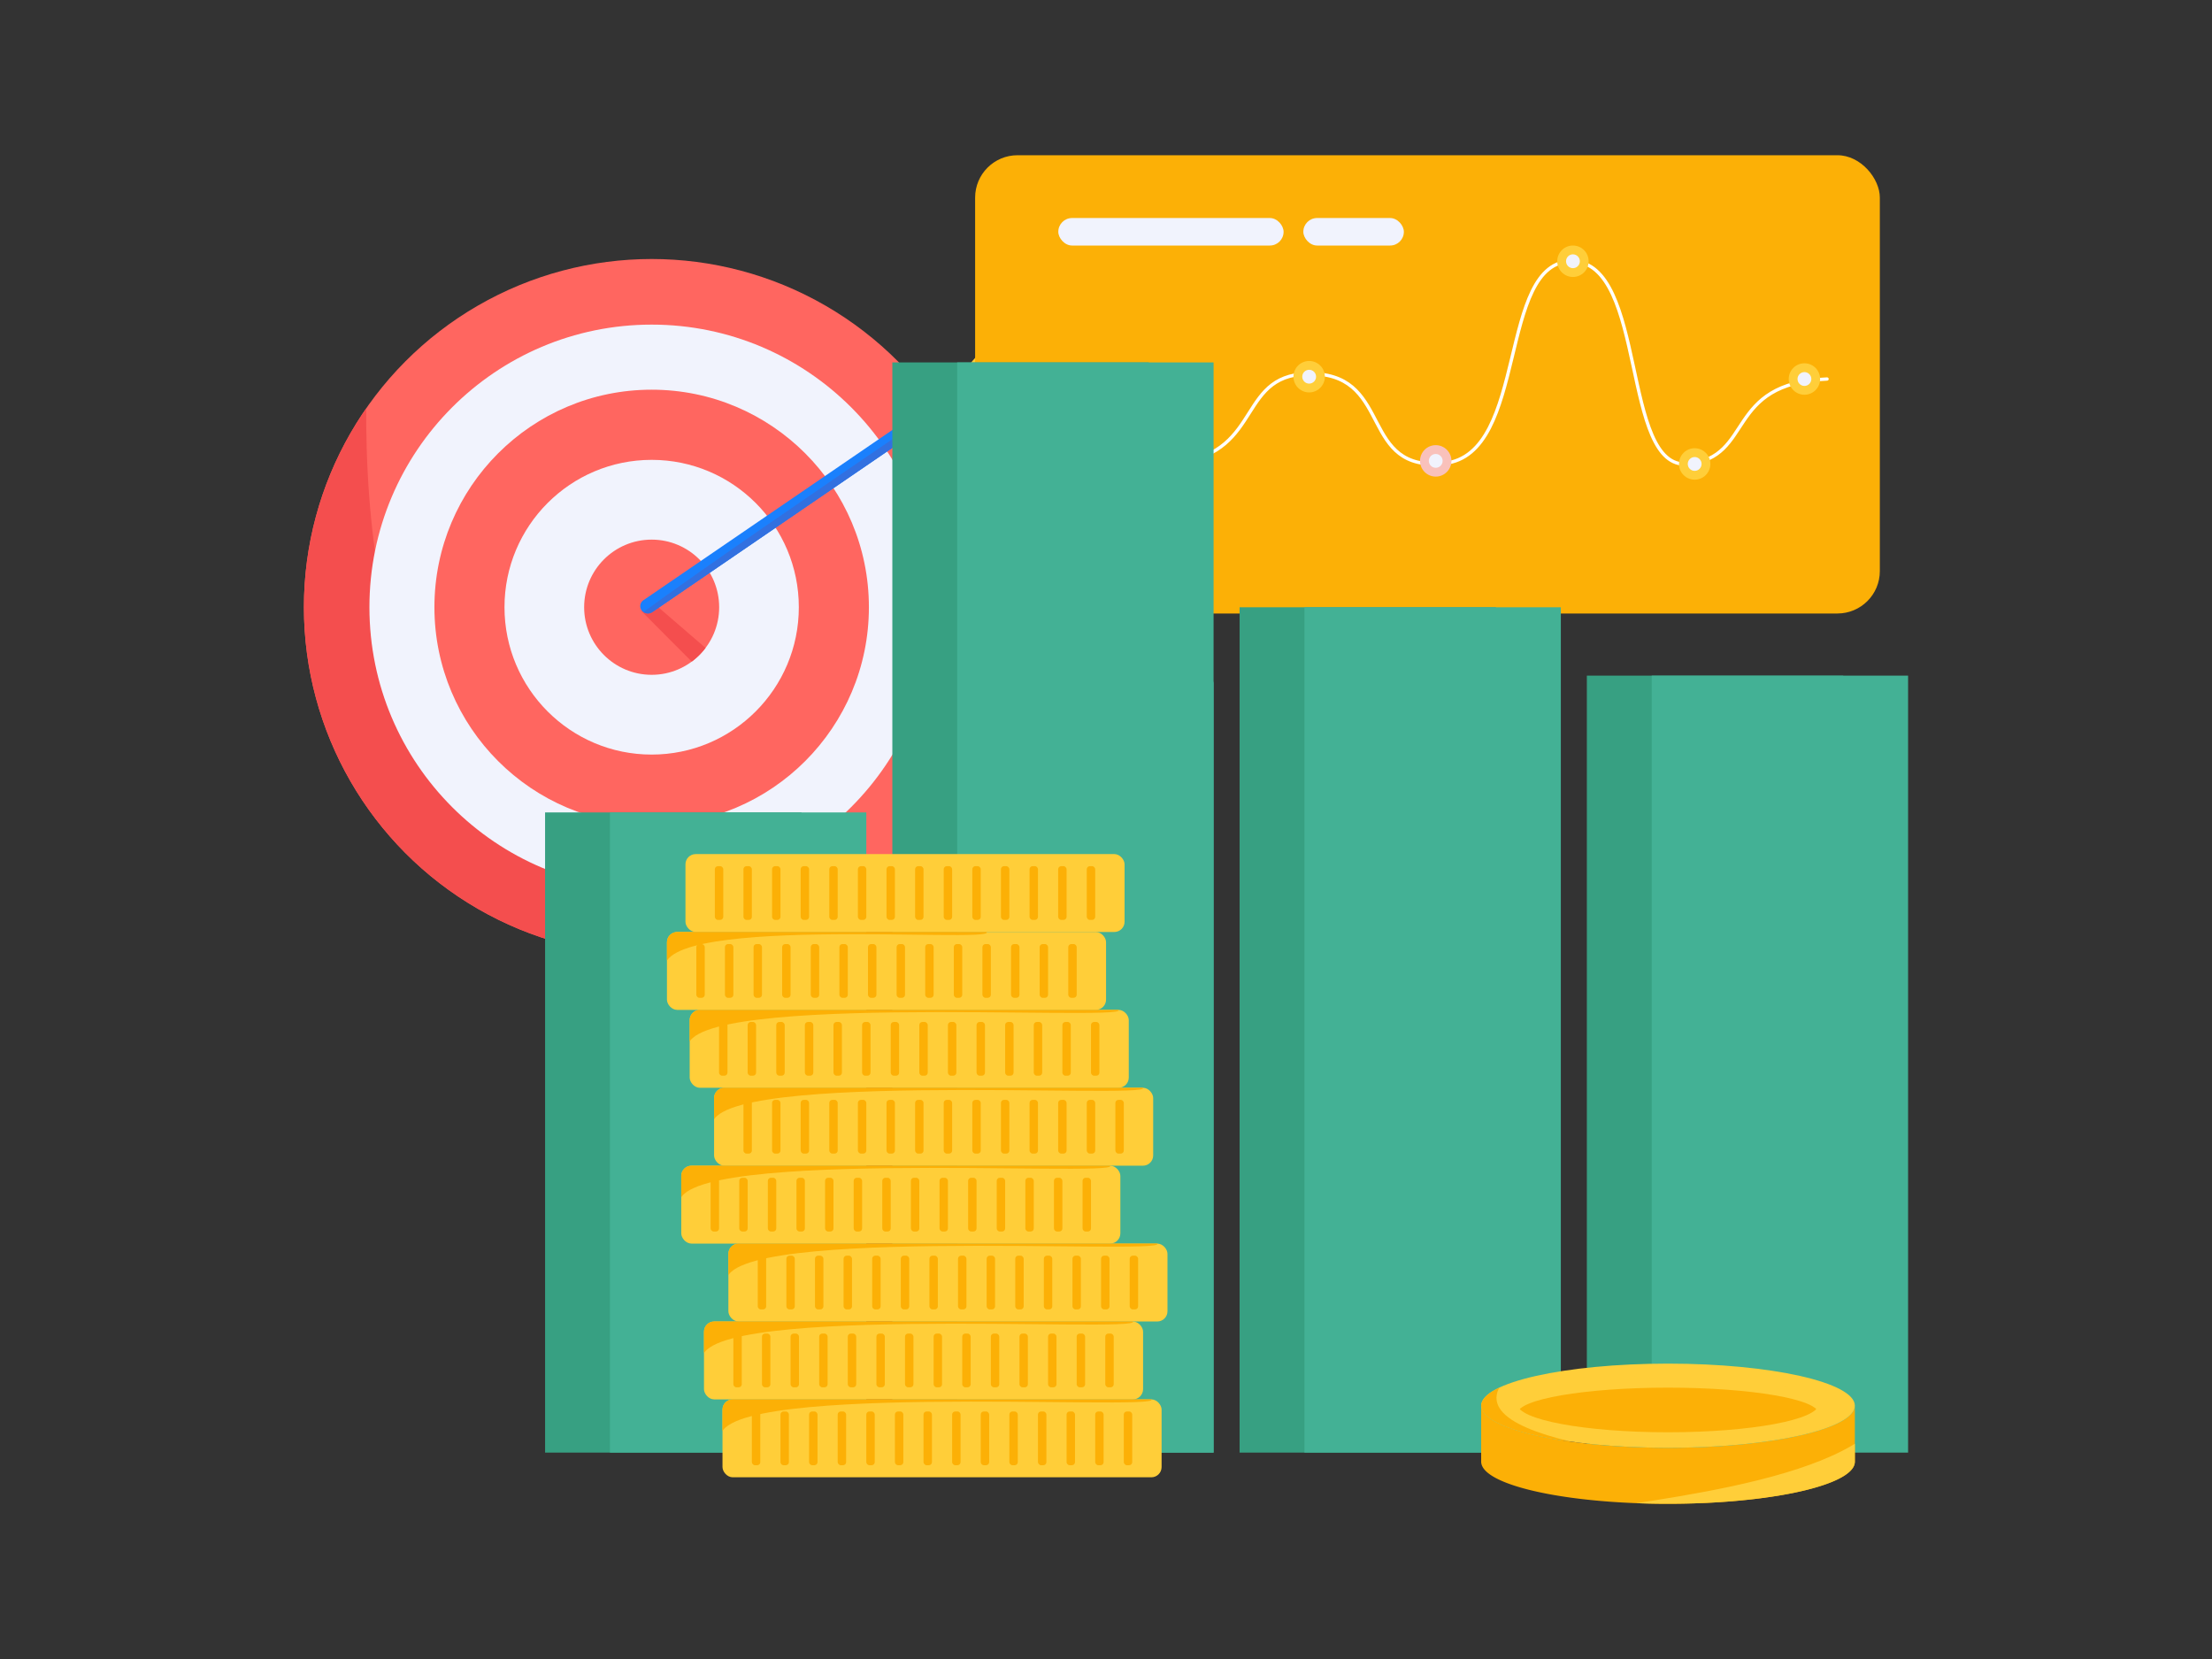 <?xml version="1.0" encoding="utf-8"?>
<svg xmlns="http://www.w3.org/2000/svg" viewBox="0 0 4000 3000">
  <rect x="0" y="0" width="4000" height="3000" fill="#333333" stroke="none"/>
  <defs>
    <clipPath id="a">
      <polygon fill="none" points="4078.612 3000 78.612 3000 -78.612 0 3921.388 0 4078.612 3000"/>
    </clipPath>
    <clipPath id="b">
      <rect fill="none" height="3000" width="4000"/>
    </clipPath>
    <clipPath id="c">
      <ellipse cx="1178.405" cy="1098.041" fill="#ff6660" rx="628.851" ry="629.672"/>
    </clipPath>
    <clipPath id="d">
      <ellipse cx="1178.405" cy="1098.041" fill="#ff6660" rx="122.078" ry="122.237"/>
    </clipPath>
    <clipPath id="e">
      <path d="M1163.505,1085.379,1862.417,607.34a14.279,14.279,0,0,1,19.307,3.025h0a12.793,12.793,0,0,1-3.174,18.401l-698.912,478.039a14.279,14.279,0,0,1-19.307-3.025h0A12.793,12.793,0,0,1,1163.505,1085.379Z" fill="#1a80fd"/>
    </clipPath>
    <clipPath id="f">
      <rect fill="#37a082" height="1405.046" width="463.603" x="2869.535" y="1221.776"/>
    </clipPath>
    <clipPath id="g">
      <rect fill="#43b195" height="1971.427" width="463.603" x="1730.94" y="655.396"/>
    </clipPath>
    <clipPath id="h">
      <path d="M3354.104,2543.116q-.05.772-.167,1.542c-.04.258-.079.515-.13.772-.11.554-.252,1.106-.414,1.657-.058.196-.101.392-.166.587a20.95,20.95,0,0,1-.816,2.111c-.033.072-.076.144-.11.216q-.439.943-.978,1.88c-.143.247-.306.492-.459.739-.269.434-.545.868-.848,1.3-.19.271-.394.541-.597.811-.306.408-.621.816-.956,1.221q-.344.418-.708.833-.506.578-1.052,1.153c-.261.276-.524.552-.799.826-.388.389-.796.776-1.211,1.161-.284.265-.564.531-.86.794-.442.393-.91.784-1.379,1.176-.296.246-.582.494-.889.74-.54.433-1.111.862-1.685,1.292-.269.202-.524.405-.801.606q-1.299.945-2.701,1.879c-.138.092-.289.183-.428.274-.808.531-1.634,1.059-2.493,1.584-.346.211-.712.421-1.066.631-.686.408-1.377.817-2.094,1.223-.426.24-.868.479-1.305.719-.677.372-1.36.744-2.062,1.112-.466.245-.943.488-1.419.731q-1.113.568-2.265,1.131c-.495.242-.994.483-1.501.724-.798.379-1.614.756-2.438,1.131-.494.225-.984.451-1.488.675-1.102.489-2.231.975-3.378,1.458-.297.125-.583.253-.883.377q-2.186.909-4.48,1.802c-.362.141-.738.28-1.104.421q-1.894.728-3.854,1.445c-.54.197-1.087.394-1.635.59q-1.835.658-3.73,1.305c-.514.176-1.022.352-1.543.528q-2.806.943-5.728,1.868c-.368.116-.748.23-1.117.345q-2.464.768-5.01,1.522-.846.25-1.7.5c-2.284.664-4.605,1.323-6.983,1.97-.292.08-.594.157-.887.236q-3.3.891-6.723,1.757c-.5.127-.996.254-1.499.38q-4.363,1.093-8.913,2.146-.767.178-1.538.354-4.562,1.045-9.297,2.05c-.456.096-.917.192-1.376.288q-5.77,1.21-11.789,2.359c-.466.089-.931.177-1.4.266q-6.112,1.155-12.468,2.245c-.377.064-.749.13-1.127.194q-7.714,1.312-15.767,2.525c-.369.056-.743.11-1.113.165q-7.871,1.177-16.044,2.254c-.403.053-.801.108-1.206.161q-5.058.659-10.228,1.281c-.719.087-1.442.172-2.164.258q-5.285.624-10.67,1.213c-.263.028-.53.055-.792.083q-5.173.556-10.448,1.072c-.675.066-1.346.134-2.023.2q-5.396.521-10.89.999c-.748.065-1.501.129-2.251.193q-5.7.487-11.486.934c-.051.003-.102.007-.154.011q-5.739.436-11.579.823c-.761.051-1.519.103-2.281.153q-5.71.373-11.5.702c-.749.042-1.502.082-2.253.124q-5.76.317-11.592.593c-.208.009-.414.02-.623.03q-10.546.487-21.332.821c-.544.017-1.087.035-1.632.052q-8.224.248-16.57.407c-.511.009-1.018.021-1.53.03q-7.137.128-14.36.186c-.817.008-1.633.016-2.452.021q-5.194.035-10.421.04c-1.974,0-3.939-.009-5.905-.017q-7.058-.027-14.044-.119-1.154-.015-2.304-.032-7.248-.106-14.412-.279-1.026-.025-2.048-.053-7.363-.189-14.631-.447c-.646-.024-1.288-.048-1.932-.073q-7.634-.283-15.153-.641-.983-.047-1.961-.096-7.601-.374-15.072-.823-.968-.058-1.934-.117-7.658-.473-15.167-1.023c-.569-.041-1.139-.083-1.706-.125q-7.991-.596-15.804-1.278c-.344-.03-.691-.058-1.035-.089q-8.381-.738-16.541-1.574c-.27-.028-.536-.057-.806-.085q-8.048-.83-15.863-1.752-.763-.09-1.523-.181-8.36-.998-16.442-2.092c-.208-.029-.419-.056-.626-.084q-4.138-.566-8.194-1.157c-.758-.111-1.507-.224-2.262-.336q-3.022-.448-6-.909c-.818-.127-1.636-.254-2.449-.383-2.856-.45-5.689-.909-8.479-1.38-.227-.038-.448-.079-.675-.117q-3.9-.661-7.706-1.348-1.032-.186-2.058-.374-4.601-.842-9.075-1.716c-.447-.088-.885-.177-1.331-.265q-4.291-.851-8.454-1.733c-.317-.068-.64-.134-.956-.201q-5.933-1.268-11.59-2.599c-.086-.02-.176-.04-.262-.06q-5.774-1.363-11.248-2.789c-.119-.03-.233-.063-.352-.094q-4.359-1.139-8.511-2.318c-.27-.076-.547-.151-.816-.228-2.7-.77-5.322-1.554-7.89-2.348-.406-.125-.816-.25-1.219-.376q-3.731-1.168-7.265-2.369-.617-.209-1.226-.419c-2.343-.806-4.626-1.623-6.835-2.45-.335-.126-.661-.253-.992-.378-2.261-.859-4.465-1.726-6.579-2.605-.15-.063-.292-.127-.442-.189q-3.178-1.333-6.126-2.695c-.138-.063-.284-.126-.42-.19-1.938-.903-3.782-1.817-5.564-2.738-.263-.136-.533-.272-.793-.408-1.702-.894-3.322-1.799-4.874-2.71q-.41-.241-.813-.482-2.282-1.368-4.341-2.76c-.221-.15-.433-.302-.65-.452-1.377-.954-2.688-1.915-3.901-2.885-.121-.097-.23-.194-.35-.291-1.224-.995-2.37-1.997-3.417-3.007-.042-.041-.09-.081-.132-.123a40.15,40.15,0,0,1-2.832-3.062c-.115-.137-.238-.274-.35-.412a30.608,30.608,0,0,1-2.137-2.984c-.108-.172-.218-.345-.321-.517a23.79,23.79,0,0,1-1.53-2.997c-.072-.171-.135-.342-.202-.511a19.74,19.74,0,0,1-.944-3.091c-.026-.124-.04-.249-.063-.374a17.715,17.715,0,0,1-.335-3.295v101.206a17.706,17.706,0,0,0,.335,3.295c.023.124.037.249.063.374a19.691,19.691,0,0,0,.944,3.091c.067.171.13.342.202.511a23.793,23.793,0,0,0,1.53,2.998c.103.172.212.344.321.516a30.642,30.642,0,0,0,2.138,2.985c.112.138.235.274.35.412a40.576,40.576,0,0,0,2.832,3.062c.042.041.09.081.133.123,1.047,1.01,2.192,2.011,3.416,3.006.12.097.229.194.35.292,1.214.97,2.525,1.932,3.904,2.887.217.15.428.3.648.45q2.053,1.392,4.341,2.761.403.241.812.481,2.33,1.369,4.879,2.712c.256.134.521.268.78.402,1.783.923,3.628,1.838,5.567,2.74.143.067.294.132.438.199q2.935,1.357,6.101,2.682c.156.066.304.132.461.197,2.114.88,4.318,1.747,6.58,2.605.327.124.648.249.978.373q3.321,1.244,6.851,2.456.604.208,1.212.415,3.546,1.203,7.282,2.374c.393.123.792.244,1.188.367,2.578.797,5.21,1.584,7.92,2.357.256.073.52.145.776.217q4.19,1.185,8.575,2.335c.079.02.152.042.231.063l.074.018q5.478,1.428,11.26,2.791c.086.02.176.041.262.061q5.654,1.331,11.59,2.599c.079.017.153.035.233.052.235.05.484.097.72.148q4.18.886,8.495,1.74c.426.085.846.171,1.274.255q4.484.88,9.113,1.723c.312.057.61.118.924.175.363.066.741.128,1.105.194q3.856.694,7.796,1.364c.193.033.382.067.575.1,2.807.473,5.658.934,8.532,1.388.332.052.652.108.985.161.459.072.932.14,1.393.21q3.002.465,6.051.917c.75.111,1.494.223,2.248.333q4.073.593,8.222,1.161c.081.011.16.023.241.034.106.014.218.027.325.041q8.103,1.102,16.503,2.1c.25.03.487.064.737.094.241.029.494.052.736.081q7.848.924,15.928,1.759c.165.017.322.037.487.054.084.009.173.016.258.025q8.178.837,16.584,1.578c.109.01.214.021.324.031.212.019.432.034.645.052q7.845.685,15.875,1.283c.234.018.461.039.696.057.312.023.633.041.946.063q7.543.553,15.238,1.028c.311.019.613.043.924.062s.632.032.944.051q7.504.453,15.143.828c.346.017.684.04,1.031.057.284.014.575.023.86.036q7.553.36,15.227.644c.358.013.708.032,1.066.045.262.01.53.015.793.025q7.301.261,14.706.45c.377.01.746.025,1.123.035.281.007.567.009.848.016q7.199.175,14.486.281c.398.006.788.018,1.186.023.345.005.696.004,1.042.008q7.003.092,14.081.12c.375.001.744.008,1.119.009q2.387.006,4.783.008,5.232,0,10.421-.04c.391-.003.787-.002,1.178-.004.426-.003.845-.013,1.271-.017q7.234-.061,14.393-.187c.189-.003.382-.004.572-.008.297-.005.587-.016.884-.022q8.368-.157,16.617-.407c.268-.008.543-.012.811-.02.276-.008.543-.023.818-.031q10.785-.339,21.353-.823c.029-.001.057-.002.086-.003.142-.006.28-.014.422-.021q5.888-.275,11.693-.599c.748-.041,1.499-.081,2.245-.123q5.808-.33,11.535-.704c.736-.048,1.467-.098,2.201-.148q5.854-.392,11.627-.825c.051-.004.102-.008.152-.012q5.796-.441,11.486-.933c.75-.064,1.503-.128,2.251-.193q5.491-.479,10.89-.999c.677-.066,1.348-.134,2.023-.2q5.268-.517,10.448-1.072c.263-.029.53-.055.792-.083q5.394-.584,10.67-1.214,1.084-.128,2.164-.257,5.166-.621,10.228-1.281c.19-.025.388-.047.577-.072.213-.028.414-.06.627-.088q8.185-1.079,16.072-2.259c.355-.053.714-.105,1.069-.158q8.059-1.214,15.785-2.527c.136-.024.281-.044.416-.068.242-.041.469-.086.71-.127q6.353-1.09,12.468-2.245c.469-.089.934-.177,1.4-.267q6.017-1.149,11.789-2.358c.237-.051.49-.096.727-.146.221-.046.428-.096.648-.143q4.737-1.004,9.297-2.049.772-.177,1.538-.355,4.545-1.054,8.913-2.145c.178-.045.367-.086.544-.131.324-.082.629-.167.951-.249q3.439-.874,6.765-1.768c.276-.074.56-.148.835-.222,2.39-.65,4.721-1.312,7.014-1.98.252-.073.518-.144.769-.216.304-.09.59-.182.892-.271q2.578-.763,5.073-1.541c.352-.11.714-.218,1.064-.329q2.94-.927,5.754-1.877c.16-.054.33-.106.49-.16.347-.117.673-.238,1.018-.357q1.906-.652,3.755-1.313c.547-.196,1.093-.392,1.632-.588q1.963-.718,3.854-1.445c.283-.109.583-.216.864-.325.082-.032.158-.064.239-.096q2.296-.895,4.489-1.806c.282-.117.551-.237.831-.355,1.166-.491,2.313-.984,3.432-1.482.159-.07.329-.14.487-.21.333-.15.643-.302.971-.451.836-.38,1.662-.762,2.47-1.146.499-.237.991-.475,1.479-.713q1.16-.567,2.278-1.138c.284-.145.588-.288.868-.434.189-.098.362-.198.548-.296.703-.369,1.385-.741,2.062-1.112.436-.239.879-.478,1.305-.719.717-.405,1.407-.813,2.094-1.222.292-.174.604-.346.89-.52.06-.037.115-.074.175-.112.875-.535,1.718-1.074,2.541-1.615.122-.08.255-.16.376-.24q1.409-.937,2.709-1.884c.034-.025.071-.049.105-.074.235-.172.446-.346.675-.517.579-.434,1.156-.868,1.702-1.305.307-.245.592-.493.888-.739.469-.391.937-.783,1.379-1.177.093-.083.198-.164.29-.247.2-.181.373-.363.569-.545.416-.387.826-.776,1.215-1.166.273-.272.533-.546.793-.82q.548-.578,1.059-1.16c.127-.144.271-.286.393-.431.111-.131.202-.264.31-.396.337-.407.654-.817.961-1.227.201-.269.404-.537.593-.806.303-.434.581-.87.852-1.306.117-.188.256-.374.367-.562.033-.058.056-.114.089-.171q.541-.937.978-1.882c.034-.073.077-.144.11-.216a21.051,21.051,0,0,0,.817-2.112c.015-.045.038-.09.052-.135.048-.149.068-.299.112-.449.163-.552.304-1.105.414-1.659.051-.256.09-.514.13-.771q.118-.77.167-1.543c.011-.158.045-.315.051-.474q.013-.33.013-.66h0V2541.981C3354.168,2542.36,3354.129,2542.737,3354.104,2543.116Z" fill="#fcb006"/>
    </clipPath>
    <clipPath id="i">
      <ellipse cx="3016.299" cy="2541.981" fill="#ffce39" rx="337.869" ry="76.103"/>
    </clipPath>
    <clipPath id="j">
      <ellipse cx="3016.299" cy="2539.126" fill="#ffce39" rx="272.344" ry="50.881"/>
    </clipPath>
    <clipPath id="k">
      <rect fill="#ffce39" height="140.87" rx="18.493" width="794.024" x="1206.068" y="1685.326"/>
    </clipPath>
    <clipPath id="l">
      <rect fill="#ffce39" height="140.87" rx="18.493" width="794.024" x="1247.159" y="1826.196"/>
    </clipPath>
    <clipPath id="m">
      <rect fill="#ffce39" height="140.87" rx="18.493" width="794.024" x="1291.283" y="1967.066"/>
    </clipPath>
    <clipPath id="n">
      <rect fill="#ffce39" height="140.87" rx="18.493" width="794.024" x="1231.936" y="2107.936"/>
    </clipPath>
    <clipPath id="o">
      <rect fill="#ffce39" height="140.87" rx="18.493" width="794.024" x="1317.151" y="2248.805"/>
    </clipPath>
    <clipPath id="p">
      <rect fill="#ffce39" height="140.87" rx="18.493" width="794.024" x="1273.027" y="2389.675"/>
    </clipPath>
    <clipPath id="q">
      <rect fill="#ffce39" height="140.87" rx="18.493" width="794.024" x="1306.507" y="2530.545"/>
    </clipPath>
  </defs>
  <g clip-path="url(#a)">
    <g clip-path="url(#b)">
      <ellipse cx="1178.405" cy="1098.041" fill="#ff6660" rx="628.851" ry="629.672"/>
      <g clip-path="url(#c)">
        <path d="M668.037,570.09c-72.99,1112.885,542.462,1141.886,966.037,1105.635S1133.43,1838.851,1133.43,1838.851L468.336,1585.099,442.994,733.37" fill="#f44e4e"/>
      </g>
      <ellipse cx="1178.405" cy="1098.041" fill="#f1f3fd" rx="510.368" ry="511.035"/>
      <ellipse cx="1178.405" cy="1098.041" fill="#ff6660" rx="392.837" ry="393.351"/>
      <ellipse cx="1178.405" cy="1098.041" fill="#f1f3fd" rx="266.125" ry="266.473"/>
      <ellipse cx="1178.405" cy="1098.041" fill="#ff6660" rx="122.078" ry="122.237"/>
      <g clip-path="url(#d)">
        <path d="M1269.154,1214.255c-2.67-1.782-109.369-109.318-109.369-109.318l18.62-17.229,122.078,105.159" fill="#f44e4e"/>
      </g>
      <polygon fill="#ffce39" points="1753.734 658.248 1747.9 701.897 1827.139 633.941 1843.504 554.245 1753.734 658.248"/>
      <path d="M1163.505,1085.379,1862.417,607.34a14.279,14.279,0,0,1,19.307,3.025h0a12.793,12.793,0,0,1-3.174,18.401l-698.912,478.039a14.279,14.279,0,0,1-19.307-3.025h0A12.793,12.793,0,0,1,1163.505,1085.379Z" fill="#1a80fd"/>
      <g clip-path="url(#e)">
        <path d="M1897.206,604.866c-15.482,5.499-749.899,503.668-767.433,529.006S1868.47,809.459,1868.47,809.459l104.804-189.57" fill="#3270e0"/>
      </g>
      <polygon fill="#ffce39" points="1845.052 644.39 1936.665 667.997 1790.889 709.942 1759.293 707.053 1845.052 644.39"/>
      <path d="M1702.387,922.163c14.199,15.144,15.915,40.485,3.887,57.409" fill="none"/>
      <path d="M852.664,1429.065a59.005,59.005,0,0,0,39.204,40.179" fill="none"/>
      <rect fill="#fcb006" height="828.686" rx="76.653" width="1636.014" x="1763.33" y="280.709"/>
      <rect fill="#f1f3fd" height="49.731" rx="24.849" width="407.38" x="1913.76" y="394.266"/>
      <rect fill="#f1f3fd" height="49.731" rx="24.849" width="181.779" x="2356.847" y="394.266"/>
      <path d="M1864.63,712.162c104.468-108.34,108.199,140.095,264.901,119.548S2233.999,665.464,2375.777,671.068,2457.859,849.083,2610.83,832.925s95.14-367.33,231.322-365.462,87.679,378.153,208.936,366.531,65.293-146.114,251.843-153.586V992.353H1864.63Z" fill="none"/>
      <path d="M1865.563,717.138c104.468-108.34,108.199,140.095,264.901,119.548S2234.932,670.44,2376.71,676.043s82.082,178.015,235.053,161.857,95.14-367.33,231.322-365.462,87.678,378.153,208.936,366.531,65.293-146.114,251.843-153.586" fill="none" stroke="#fff" stroke-linecap="round" stroke-linejoin="round" stroke-width="6"/>
      <ellipse cx="1912.644" cy="689.713" fill="#ffce39" rx="28.397" ry="28.434"/>
      <ellipse cx="1912.644" cy="689.713" fill="#f1f3fd" rx="12.485" ry="12.502"/>
      <ellipse cx="2367.382" cy="681.18" fill="#ffce39" rx="28.397" ry="28.434"/>
      <ellipse cx="2367.382" cy="681.18" fill="#f1f3fd" rx="12.485" ry="12.502"/>
      <ellipse cx="2596.266" cy="833.417" fill="#f9c1bb" rx="28.397" ry="28.434"/>
      <ellipse cx="2596.266" cy="833.417" fill="#f1f3fd" rx="12.485" ry="12.502"/>
      <ellipse cx="2844.377" cy="472.431" fill="#ffce39" rx="28.397" ry="28.434"/>
      <ellipse cx="2844.377" cy="472.431" fill="#f1f3fd" rx="12.485" ry="12.502"/>
      <ellipse cx="3064.506" cy="838.969" fill="#ffce39" rx="28.397" ry="28.434"/>
      <ellipse cx="3064.506" cy="838.969" fill="#f1f3fd" rx="12.485" ry="12.502"/>
      <ellipse cx="3262.981" cy="685.383" fill="#ffce39" rx="28.397" ry="28.434"/>
      <ellipse cx="3262.981" cy="685.383" fill="#f1f3fd" rx="12.485" ry="12.502"/>
      <ellipse cx="2123.934" cy="833.417" fill="#ffce39" rx="28.397" ry="28.434"/>
      <ellipse cx="2123.934" cy="833.417" fill="#f1f3fd" rx="12.485" ry="12.502"/>
      <path d="M1962.563,590.568l10.255-25.672" fill="none"/>
      <path d="M2998.481,986.123a287.004,287.004,0,0,1-102.713,40.727" fill="none"/>
      <rect fill="#37a082" height="1157.663" width="463.603" x="985.678" y="1469.159"/>
      <rect fill="#37a082" height="1971.427" width="463.603" x="1613.63" y="655.396"/>
      <rect fill="#37a082" height="1528.713" width="463.603" x="2241.582" y="1098.11"/>
      <rect fill="#37a082" height="1405.046" width="463.603" x="2869.535" y="1221.776"/>
      <g clip-path="url(#f)">
        <path d="M3378.026,1942.477c-98.225-36.687,0,652.892-318.062,694.49s191.773,183.971,191.773,183.971l178.898-344.613" fill="#37a082"/>
      </g>
      <path d="M1239.672,2363.91l-37.419,28.101" fill="#37a082"/>
      <rect fill="#43b195" height="1157.663" width="463.603" x="1102.988" y="1469.159"/>
      <rect fill="#43b195" height="1971.427" width="463.603" x="1730.94" y="655.396"/>
      <g clip-path="url(#g)">
        <polyline fill="#43b195" points="1616.734 3045.999 2318.341 3132.864 2355.76 725.551"/>
        <line fill="#43b195" x1="2645.757" x2="2194.543" y1="349.302" y2="655.396"/>
      </g>
      <rect fill="#43b195" height="1528.713" width="463.603" x="2358.892" y="1098.11"/>
      <rect fill="#43b195" height="1405.046" width="463.603" x="2986.844" y="1221.776"/>
      <path d="M1356.981,2363.91l-37.419,28.101" fill="#43b195"/>
      <path d="M3354.104,2543.116q-.05.772-.167,1.542c-.04.258-.079.515-.13.772-.11.554-.252,1.106-.414,1.657-.058.196-.101.392-.166.587a20.95,20.95,0,0,1-.816,2.111c-.033.072-.076.144-.11.216q-.439.943-.978,1.88c-.143.247-.306.492-.459.739-.269.434-.545.868-.848,1.3-.19.271-.394.541-.597.811-.306.408-.621.816-.956,1.221q-.344.418-.708.833-.506.578-1.052,1.153c-.261.276-.524.552-.799.826-.388.389-.796.776-1.211,1.161-.284.265-.564.531-.86.794-.442.393-.91.784-1.379,1.176-.296.246-.582.494-.889.74-.54.433-1.111.862-1.685,1.292-.269.202-.524.405-.801.606q-1.299.945-2.701,1.879c-.138.092-.289.183-.428.274-.808.531-1.634,1.059-2.493,1.584-.346.211-.712.421-1.066.631-.686.408-1.377.817-2.094,1.223-.426.24-.868.479-1.305.719-.677.372-1.36.744-2.062,1.112-.466.245-.943.488-1.419.731q-1.113.568-2.265,1.131c-.495.242-.994.483-1.501.724-.798.379-1.614.756-2.438,1.131-.494.225-.984.451-1.488.675-1.102.489-2.231.975-3.378,1.458-.297.125-.583.253-.883.377q-2.186.909-4.48,1.802c-.362.141-.738.28-1.104.421q-1.894.728-3.854,1.445c-.54.197-1.087.394-1.635.59q-1.835.658-3.73,1.305c-.514.176-1.022.352-1.543.528q-2.806.943-5.728,1.868c-.368.116-.748.23-1.117.345q-2.464.768-5.01,1.522-.846.25-1.7.5c-2.284.664-4.605,1.323-6.983,1.97-.292.08-.594.157-.887.236q-3.3.891-6.723,1.757c-.5.127-.996.254-1.499.38q-4.363,1.093-8.913,2.146-.767.178-1.538.354-4.562,1.045-9.297,2.05c-.456.096-.917.192-1.376.288q-5.77,1.21-11.789,2.359c-.466.089-.931.177-1.4.266q-6.112,1.155-12.468,2.245c-.377.064-.749.13-1.127.194q-7.714,1.312-15.767,2.525c-.369.056-.743.11-1.113.165q-7.871,1.177-16.044,2.254c-.403.053-.801.108-1.206.161q-5.058.659-10.228,1.281c-.719.087-1.442.172-2.164.258q-5.285.624-10.67,1.213c-.263.028-.53.055-.792.083q-5.173.556-10.448,1.072c-.675.066-1.346.134-2.023.2q-5.396.521-10.89.999c-.748.065-1.501.129-2.251.193q-5.7.487-11.486.934c-.051.003-.102.007-.154.011q-5.739.436-11.579.823c-.761.051-1.519.103-2.281.153q-5.71.373-11.5.702c-.749.042-1.502.082-2.253.124q-5.76.317-11.592.593c-.208.009-.414.02-.623.03q-10.546.487-21.332.821c-.544.017-1.087.035-1.632.052q-8.224.248-16.57.407c-.511.009-1.018.021-1.53.03q-7.137.128-14.36.186c-.817.008-1.633.016-2.452.021q-5.194.035-10.421.04c-1.974,0-3.939-.009-5.905-.017q-7.058-.027-14.044-.119-1.154-.015-2.304-.032-7.248-.106-14.412-.279-1.026-.025-2.048-.053-7.363-.189-14.631-.447c-.646-.024-1.288-.048-1.932-.073q-7.634-.283-15.153-.641-.983-.047-1.961-.096-7.601-.374-15.072-.823-.968-.058-1.934-.117-7.658-.473-15.167-1.023c-.569-.041-1.139-.083-1.706-.125q-7.991-.596-15.804-1.278c-.344-.03-.691-.058-1.035-.089q-8.381-.738-16.541-1.574c-.27-.028-.536-.057-.806-.085q-8.048-.83-15.863-1.752-.763-.09-1.523-.181-8.36-.998-16.442-2.092c-.208-.029-.419-.056-.626-.084q-4.138-.566-8.194-1.157c-.758-.111-1.507-.224-2.262-.336q-3.022-.448-6-.909c-.818-.127-1.636-.254-2.449-.383-2.856-.45-5.689-.909-8.479-1.38-.227-.038-.448-.079-.675-.117q-3.9-.661-7.706-1.348-1.032-.186-2.058-.374-4.601-.842-9.075-1.716c-.447-.088-.885-.177-1.331-.265q-4.291-.851-8.454-1.733c-.317-.068-.64-.134-.956-.201q-5.933-1.268-11.59-2.599c-.086-.02-.176-.04-.262-.06q-5.774-1.363-11.248-2.789c-.119-.03-.233-.063-.352-.094q-4.359-1.139-8.511-2.318c-.27-.076-.547-.151-.816-.228-2.7-.77-5.322-1.554-7.89-2.348-.406-.125-.816-.25-1.219-.376q-3.731-1.168-7.265-2.369-.617-.209-1.226-.419c-2.343-.806-4.626-1.623-6.835-2.45-.335-.126-.661-.253-.992-.378-2.261-.859-4.465-1.726-6.579-2.605-.15-.063-.292-.127-.442-.189q-3.178-1.333-6.126-2.695c-.138-.063-.284-.126-.42-.19-1.938-.903-3.782-1.817-5.564-2.738-.263-.136-.533-.272-.793-.408-1.702-.894-3.322-1.799-4.874-2.71q-.41-.241-.813-.482-2.282-1.368-4.341-2.76c-.221-.15-.433-.302-.65-.452-1.377-.954-2.688-1.915-3.901-2.885-.121-.097-.23-.194-.35-.291-1.224-.995-2.37-1.997-3.417-3.007-.042-.041-.09-.081-.132-.123a40.15,40.15,0,0,1-2.832-3.062c-.115-.137-.238-.274-.35-.412a30.608,30.608,0,0,1-2.137-2.984c-.108-.172-.218-.345-.321-.517a23.79,23.79,0,0,1-1.53-2.997c-.072-.171-.135-.342-.202-.511a19.74,19.74,0,0,1-.944-3.091c-.026-.124-.04-.249-.063-.374a17.715,17.715,0,0,1-.335-3.295v101.206a17.706,17.706,0,0,0,.335,3.295c.023.124.037.249.063.374a19.691,19.691,0,0,0,.944,3.091c.067.171.13.342.202.511a23.793,23.793,0,0,0,1.53,2.998c.103.172.212.344.321.516a30.642,30.642,0,0,0,2.138,2.985c.112.138.235.274.35.412a40.576,40.576,0,0,0,2.832,3.062c.042.041.09.081.133.123,1.047,1.01,2.192,2.011,3.416,3.006.12.097.229.194.35.292,1.214.97,2.525,1.932,3.904,2.887.217.15.428.3.648.45q2.053,1.392,4.341,2.761.403.241.812.481,2.33,1.369,4.879,2.712c.256.134.521.268.78.402,1.783.923,3.628,1.838,5.567,2.74.143.067.294.132.438.199q2.935,1.357,6.101,2.682c.156.066.304.132.461.197,2.114.88,4.318,1.747,6.58,2.605.327.124.648.249.978.373q3.321,1.244,6.851,2.456.604.208,1.212.415,3.546,1.203,7.282,2.374c.393.123.792.244,1.188.367,2.578.797,5.21,1.584,7.92,2.357.256.073.52.145.776.217q4.19,1.185,8.575,2.335c.079.02.152.042.231.063l.074.018q5.478,1.428,11.26,2.791c.086.02.176.041.262.061q5.654,1.331,11.59,2.599c.079.017.153.035.233.052.235.05.484.097.72.148q4.18.886,8.495,1.74c.426.085.846.171,1.274.255q4.484.88,9.113,1.723c.312.057.61.118.924.175.363.066.741.128,1.105.194q3.856.694,7.796,1.364c.193.033.382.067.575.1,2.807.473,5.658.934,8.532,1.388.332.052.652.108.985.161.459.072.932.14,1.393.21q3.002.465,6.051.917c.75.111,1.494.223,2.248.333q4.073.593,8.222,1.161c.081.011.16.023.241.034.106.014.218.027.325.041q8.103,1.102,16.503,2.1c.25.03.487.064.737.094.241.029.494.052.736.081q7.848.924,15.928,1.759c.165.017.322.037.487.054.084.009.173.016.258.025q8.178.837,16.584,1.578c.109.01.214.021.324.031.212.019.432.034.645.052q7.845.685,15.875,1.283c.234.018.461.039.696.057.312.023.633.041.946.063q7.543.553,15.238,1.028c.311.019.613.043.924.062s.632.032.944.051q7.504.453,15.143.828c.346.017.684.04,1.031.057.284.014.575.023.86.036q7.553.36,15.227.644c.358.013.708.032,1.066.045.262.01.53.015.793.025q7.301.261,14.706.45c.377.01.746.025,1.123.035.281.007.567.009.848.016q7.199.175,14.486.281c.398.006.788.018,1.186.023.345.005.696.004,1.042.008q7.003.092,14.081.12c.375.001.744.008,1.119.009q2.387.006,4.783.008,5.232,0,10.421-.04c.391-.003.787-.002,1.178-.004.426-.003.845-.013,1.271-.017q7.234-.061,14.393-.187c.189-.003.382-.004.572-.008.297-.005.587-.016.884-.022q8.368-.157,16.617-.407c.268-.008.543-.012.811-.02.276-.008.543-.023.818-.031q10.785-.339,21.353-.823c.029-.001.057-.002.086-.003.142-.006.28-.014.422-.021q5.888-.275,11.693-.599c.748-.041,1.499-.081,2.245-.123q5.808-.33,11.535-.704c.736-.048,1.467-.098,2.201-.148q5.854-.392,11.627-.825c.051-.004.102-.008.152-.012q5.796-.441,11.486-.933c.75-.064,1.503-.128,2.251-.193q5.491-.479,10.89-.999c.677-.066,1.348-.134,2.023-.2q5.268-.517,10.448-1.072c.263-.029.53-.055.792-.083q5.394-.584,10.67-1.214,1.084-.128,2.164-.257,5.166-.621,10.228-1.281c.19-.025.388-.047.577-.072.213-.028.414-.06.627-.088q8.185-1.079,16.072-2.259c.355-.053.714-.105,1.069-.158q8.059-1.214,15.785-2.527c.136-.024.281-.044.416-.068.242-.041.469-.086.71-.127q6.353-1.09,12.468-2.245c.469-.089.934-.177,1.4-.267q6.017-1.149,11.789-2.358c.237-.051.49-.096.727-.146.221-.046.428-.096.648-.143q4.737-1.004,9.297-2.049.772-.177,1.538-.355,4.545-1.054,8.913-2.145c.178-.045.367-.086.544-.131.324-.082.629-.167.951-.249q3.439-.874,6.765-1.768c.276-.074.56-.148.835-.222,2.39-.65,4.721-1.312,7.014-1.98.252-.073.518-.144.769-.216.304-.09.59-.182.892-.271q2.578-.763,5.073-1.541c.352-.11.714-.218,1.064-.329q2.94-.927,5.754-1.877c.16-.054.33-.106.49-.16.347-.117.673-.238,1.018-.357q1.906-.652,3.755-1.313c.547-.196,1.093-.392,1.632-.588q1.963-.718,3.854-1.445c.283-.109.583-.216.864-.325.082-.032.158-.064.239-.096q2.296-.895,4.489-1.806c.282-.117.551-.237.831-.355,1.166-.491,2.313-.984,3.432-1.482.159-.07.329-.14.487-.21.333-.15.643-.302.971-.451.836-.38,1.662-.762,2.47-1.146.499-.237.991-.475,1.479-.713q1.16-.567,2.278-1.138c.284-.145.588-.288.868-.434.189-.098.362-.198.548-.296.703-.369,1.385-.741,2.062-1.112.436-.239.879-.478,1.305-.719.717-.405,1.407-.813,2.094-1.222.292-.174.604-.346.89-.52.06-.037.115-.074.175-.112.875-.535,1.718-1.074,2.541-1.615.122-.08.255-.16.376-.24q1.409-.937,2.709-1.884c.034-.025.071-.049.105-.074.235-.172.446-.346.675-.517.579-.434,1.156-.868,1.702-1.305.307-.245.592-.493.888-.739.469-.391.937-.783,1.379-1.177.093-.083.198-.164.29-.247.2-.181.373-.363.569-.545.416-.387.826-.776,1.215-1.166.273-.272.533-.546.793-.82q.548-.578,1.059-1.16c.127-.144.271-.286.393-.431.111-.131.202-.264.31-.396.337-.407.654-.817.961-1.227.201-.269.404-.537.593-.806.303-.434.581-.87.852-1.306.117-.188.256-.374.367-.562.033-.058.056-.114.089-.171q.541-.937.978-1.882c.034-.073.077-.144.11-.216a21.051,21.051,0,0,0,.817-2.112c.015-.045.038-.09.052-.135.048-.149.068-.299.112-.449.163-.552.304-1.105.414-1.659.051-.256.09-.514.13-.771q.118-.77.167-1.543c.011-.158.045-.315.051-.474q.013-.33.013-.66h0V2541.981C3354.168,2542.36,3354.129,2542.737,3354.104,2543.116Z" fill="#fcb006"/>
      <g clip-path="url(#h)">
        <path d="M3401.577,2571.432c-107.093,128.679-540.656,148.176-593.228,175.471s604.262,14.298,604.262,14.298l75.938-171.195" fill="#ffce39"/>
      </g>
      <ellipse cx="3016.299" cy="2541.981" fill="#ffce39" rx="337.869" ry="76.103"/>
      <g clip-path="url(#i)">
        <path d="M2754.739,2465.877c-96.869,67.213-39.131,111.438,86.65,141.227s-217.508,40.444-217.508,40.444l-8.292-136.579" fill="#fcb006"/>
      </g>
      <ellipse cx="3016.299" cy="2539.126" fill="#ffce39" rx="272.344" ry="50.881"/>
      <g clip-path="url(#j)">
        <ellipse cx="3016.299" cy="2556.289" fill="#fcb006" rx="272.344" ry="46.981"/>
      </g>
      <path d="M2951.467,2548.983a48.628,48.628,0,0,0,27.605,8.896" fill="none"/>
      <path d="M3193.213,2647.219l-50.975,6.868" fill="none"/>
      <rect fill="#ffce39" height="140.87" rx="18.493" width="794.024" x="1239.547" y="1544.456"/>
      <rect fill="#fcb006" height="97.164" rx="5.51" width="15.223" x="1292.663" y="1566.309"/>
      <rect fill="#fcb006" height="97.164" rx="5.51" width="15.223" x="1344.399" y="1566.309"/>
      <rect fill="#fcb006" height="97.164" rx="5.51" width="15.223" x="1396.136" y="1566.309"/>
      <rect fill="#fcb006" height="97.164" rx="5.51" width="15.223" x="1447.872" y="1566.309"/>
      <rect fill="#fcb006" height="97.164" rx="5.51" width="15.223" x="1499.608" y="1566.309"/>
      <rect fill="#fcb006" height="97.164" rx="5.51" width="15.223" x="1551.344" y="1566.309"/>
      <rect fill="#fcb006" height="97.164" rx="5.51" width="15.223" x="1603.08" y="1566.309"/>
      <rect fill="#fcb006" height="97.164" rx="5.51" width="15.223" x="1654.816" y="1566.309"/>
      <rect fill="#fcb006" height="97.164" rx="5.51" width="15.223" x="1706.552" y="1566.309"/>
      <rect fill="#fcb006" height="97.164" rx="5.51" width="15.223" x="1758.288" y="1566.309"/>
      <rect fill="#fcb006" height="97.164" rx="5.51" width="15.223" x="1810.024" y="1566.309"/>
      <rect fill="#fcb006" height="97.164" rx="5.51" width="15.223" x="1861.76" y="1566.309"/>
      <rect fill="#fcb006" height="97.164" rx="5.51" width="15.223" x="1913.496" y="1566.309"/>
      <rect fill="#fcb006" height="97.164" rx="5.51" width="15.223" x="1965.233" y="1566.309"/>
      <rect fill="#ffce39" height="140.87" rx="18.493" width="794.024" x="1206.068" y="1685.326"/>
      <g clip-path="url(#k)">
        <path d="M1206.068,1764.358c-62.171-115.17,598.45-57.179,578.089-79.032s-476.27-27.367-476.27-27.367l-133.543,5.514" fill="#fcb006"/>
      </g>
      <rect fill="#fcb006" height="97.164" rx="5.51" width="15.223" x="1259.184" y="1707.179"/>
      <rect fill="#fcb006" height="97.164" rx="5.51" width="15.223" x="1310.92" y="1707.179"/>
      <rect fill="#fcb006" height="97.164" rx="5.51" width="15.223" x="1362.656" y="1707.179"/>
      <rect fill="#fcb006" height="97.164" rx="5.51" width="15.223" x="1414.392" y="1707.179"/>
      <rect fill="#fcb006" height="97.164" rx="5.51" width="15.223" x="1466.128" y="1707.179"/>
      <rect fill="#fcb006" height="97.164" rx="5.51" width="15.223" x="1517.864" y="1707.179"/>
      <rect fill="#fcb006" height="97.164" rx="5.51" width="15.223" x="1569.6" y="1707.179"/>
      <rect fill="#fcb006" height="97.164" rx="5.51" width="15.223" x="1621.336" y="1707.179"/>
      <rect fill="#fcb006" height="97.164" rx="5.51" width="15.223" x="1673.072" y="1707.179"/>
      <rect fill="#fcb006" height="97.164" rx="5.51" width="15.223" x="1724.809" y="1707.179"/>
      <rect fill="#fcb006" height="97.164" rx="5.51" width="15.223" x="1776.545" y="1707.179"/>
      <rect fill="#fcb006" height="97.164" rx="5.51" width="15.223" x="1828.281" y="1707.179"/>
      <rect fill="#fcb006" height="97.164" rx="5.51" width="15.223" x="1880.017" y="1707.179"/>
      <rect fill="#fcb006" height="97.164" rx="5.51" width="15.223" x="1931.753" y="1707.179"/>
      <rect fill="#ffce39" height="140.87" rx="18.493" width="794.024" x="1247.159" y="1826.196"/>
      <g clip-path="url(#l)">
        <path d="M1247.159,1905.228c-62.171-115.17,795.905-57.179,775.543-79.032s-673.725-27.367-673.725-27.367l-133.543,5.514" fill="#fcb006"/>
      </g>
      <rect fill="#fcb006" height="97.164" rx="5.51" width="15.223" x="1300.275" y="1848.049"/>
      <rect fill="#fcb006" height="97.164" rx="5.51" width="15.223" x="1352.011" y="1848.049"/>
      <rect fill="#fcb006" height="97.164" rx="5.51" width="15.223" x="1403.747" y="1848.049"/>
      <rect fill="#fcb006" height="97.164" rx="5.51" width="15.223" x="1455.483" y="1848.049"/>
      <rect fill="#fcb006" height="97.164" rx="5.51" width="15.223" x="1507.219" y="1848.049"/>
      <rect fill="#fcb006" height="97.164" rx="5.51" width="15.223" x="1558.955" y="1848.049"/>
      <rect fill="#fcb006" height="97.164" rx="5.51" width="15.223" x="1610.691" y="1848.049"/>
      <rect fill="#fcb006" height="97.164" rx="5.51" width="15.223" x="1662.428" y="1848.049"/>
      <rect fill="#fcb006" height="97.164" rx="5.51" width="15.223" x="1714.164" y="1848.049"/>
      <rect fill="#fcb006" height="97.164" rx="5.51" width="15.223" x="1765.9" y="1848.049"/>
      <rect fill="#fcb006" height="97.164" rx="5.51" width="15.223" x="1817.636" y="1848.049"/>
      <rect fill="#fcb006" height="97.164" rx="5.51" width="15.223" x="1869.372" y="1848.049"/>
      <rect fill="#fcb006" height="97.164" rx="5.51" width="15.223" x="1921.108" y="1848.049"/>
      <rect fill="#fcb006" height="97.164" rx="5.51" width="15.223" x="1972.844" y="1848.049"/>
      <rect fill="#ffce39" height="140.87" rx="18.493" width="794.024" x="1291.283" y="1967.066"/>
      <g clip-path="url(#m)">
        <path d="M1291.283,2046.098c-62.171-115.17,795.905-57.179,775.543-79.032s-673.725-27.367-673.725-27.367l-133.543,5.514" fill="#fcb006"/>
      </g>
      <rect fill="#fcb006" height="97.164" rx="5.51" width="15.223" x="1344.399" y="1988.918"/>
      <rect fill="#fcb006" height="97.164" rx="5.51" width="15.223" x="1396.136" y="1988.918"/>
      <rect fill="#fcb006" height="97.164" rx="5.51" width="15.223" x="1447.872" y="1988.918"/>
      <rect fill="#fcb006" height="97.164" rx="5.51" width="15.223" x="1499.608" y="1988.918"/>
      <rect fill="#fcb006" height="97.164" rx="5.51" width="15.223" x="1551.344" y="1988.918"/>
      <rect fill="#fcb006" height="97.164" rx="5.51" width="15.223" x="1603.08" y="1988.918"/>
      <rect fill="#fcb006" height="97.164" rx="5.51" width="15.223" x="1654.816" y="1988.918"/>
      <rect fill="#fcb006" height="97.164" rx="5.51" width="15.223" x="1706.552" y="1988.918"/>
      <rect fill="#fcb006" height="97.164" rx="5.51" width="15.223" x="1758.288" y="1988.918"/>
      <rect fill="#fcb006" height="97.164" rx="5.51" width="15.223" x="1810.024" y="1988.918"/>
      <rect fill="#fcb006" height="97.164" rx="5.51" width="15.223" x="1861.76" y="1988.918"/>
      <rect fill="#fcb006" height="97.164" rx="5.51" width="15.223" x="1913.496" y="1988.918"/>
      <rect fill="#fcb006" height="97.164" rx="5.51" width="15.223" x="1965.233" y="1988.918"/>
      <rect fill="#fcb006" height="97.164" rx="5.51" width="15.223" x="2016.969" y="1988.918"/>
      <rect fill="#ffce39" height="140.87" rx="18.493" width="794.024" x="1231.936" y="2107.936"/>
      <g clip-path="url(#n)">
        <path d="M1231.936,2186.967c-62.171-115.17,795.905-57.179,775.543-79.032s-673.725-27.367-673.725-27.367l-133.543,5.514" fill="#fcb006"/>
      </g>
      <rect fill="#fcb006" height="97.164" rx="5.51" width="15.223" x="1285.052" y="2129.788"/>
      <rect fill="#fcb006" height="97.164" rx="5.51" width="15.223" x="1336.788" y="2129.788"/>
      <rect fill="#fcb006" height="97.164" rx="5.51" width="15.223" x="1388.524" y="2129.788"/>
      <rect fill="#fcb006" height="97.164" rx="5.51" width="15.223" x="1440.26" y="2129.788"/>
      <rect fill="#fcb006" height="97.164" rx="5.51" width="15.223" x="1491.996" y="2129.788"/>
      <rect fill="#fcb006" height="97.164" rx="5.51" width="15.223" x="1543.732" y="2129.788"/>
      <rect fill="#fcb006" height="97.164" rx="5.51" width="15.223" x="1595.468" y="2129.788"/>
      <rect fill="#fcb006" height="97.164" rx="5.51" width="15.223" x="1647.204" y="2129.788"/>
      <rect fill="#fcb006" height="97.164" rx="5.51" width="15.223" x="1698.94" y="2129.788"/>
      <rect fill="#fcb006" height="97.164" rx="5.51" width="15.223" x="1750.677" y="2129.788"/>
      <rect fill="#fcb006" height="97.164" rx="5.51" width="15.223" x="1802.413" y="2129.788"/>
      <rect fill="#fcb006" height="97.164" rx="5.51" width="15.223" x="1854.149" y="2129.788"/>
      <rect fill="#fcb006" height="97.164" rx="5.51" width="15.223" x="1905.885" y="2129.788"/>
      <rect fill="#fcb006" height="97.164" rx="5.51" width="15.223" x="1957.621" y="2129.788"/>
      <rect fill="#ffce39" height="140.87" rx="18.493" width="794.024" x="1317.151" y="2248.805"/>
      <g clip-path="url(#o)">
        <path d="M1317.151,2327.837c-62.171-115.17,795.905-57.179,775.543-79.032s-673.725-27.367-673.725-27.367l-133.543,5.514" fill="#fcb006"/>
      </g>
      <rect fill="#fcb006" height="97.164" rx="5.51" width="15.223" x="1370.267" y="2270.658"/>
      <rect fill="#fcb006" height="97.164" rx="5.51" width="15.223" x="1422.004" y="2270.658"/>
      <rect fill="#fcb006" height="97.164" rx="5.51" width="15.223" x="1473.74" y="2270.658"/>
      <rect fill="#fcb006" height="97.164" rx="5.51" width="15.223" x="1525.476" y="2270.658"/>
      <rect fill="#fcb006" height="97.164" rx="5.51" width="15.223" x="1577.212" y="2270.658"/>
      <rect fill="#fcb006" height="97.164" rx="5.51" width="15.223" x="1628.948" y="2270.658"/>
      <rect fill="#fcb006" height="97.164" rx="5.51" width="15.223" x="1680.684" y="2270.658"/>
      <rect fill="#fcb006" height="97.164" rx="5.51" width="15.223" x="1732.42" y="2270.658"/>
      <rect fill="#fcb006" height="97.164" rx="5.51" width="15.223" x="1784.156" y="2270.658"/>
      <rect fill="#fcb006" height="97.164" rx="5.51" width="15.223" x="1835.892" y="2270.658"/>
      <rect fill="#fcb006" height="97.164" rx="5.51" width="15.223" x="1887.629" y="2270.658"/>
      <rect fill="#fcb006" height="97.164" rx="5.51" width="15.223" x="1939.365" y="2270.658"/>
      <rect fill="#fcb006" height="97.164" rx="5.51" width="15.223" x="1991.101" y="2270.658"/>
      <rect fill="#fcb006" height="97.164" rx="5.51" width="15.223" x="2042.837" y="2270.658"/>
      <rect fill="#ffce39" height="140.87" rx="18.493" width="794.024" x="1273.027" y="2389.675"/>
      <g clip-path="url(#p)">
        <path d="M1273.027,2468.707c-62.171-115.17,795.905-57.179,775.543-79.032s-673.725-27.367-673.725-27.367l-133.543,5.514" fill="#fcb006"/>
      </g>
      <rect fill="#fcb006" height="97.164" rx="5.51" width="15.223" x="1326.143" y="2411.528"/>
      <rect fill="#fcb006" height="97.164" rx="5.51" width="15.223" x="1377.879" y="2411.528"/>
      <rect fill="#fcb006" height="97.164" rx="5.51" width="15.223" x="1429.615" y="2411.528"/>
      <rect fill="#fcb006" height="97.164" rx="5.51" width="15.223" x="1481.351" y="2411.528"/>
      <rect fill="#fcb006" height="97.164" rx="5.51" width="15.223" x="1533.087" y="2411.528"/>
      <rect fill="#fcb006" height="97.164" rx="5.51" width="15.223" x="1584.823" y="2411.528"/>
      <rect fill="#fcb006" height="97.164" rx="5.51" width="15.223" x="1636.56" y="2411.528"/>
      <rect fill="#fcb006" height="97.164" rx="5.51" width="15.223" x="1688.296" y="2411.528"/>
      <rect fill="#fcb006" height="97.164" rx="5.51" width="15.223" x="1740.032" y="2411.528"/>
      <rect fill="#fcb006" height="97.164" rx="5.51" width="15.223" x="1791.768" y="2411.528"/>
      <rect fill="#fcb006" height="97.164" rx="5.51" width="15.223" x="1843.504" y="2411.528"/>
      <rect fill="#fcb006" height="97.164" rx="5.51" width="15.223" x="1895.24" y="2411.528"/>
      <rect fill="#fcb006" height="97.164" rx="5.51" width="15.223" x="1946.976" y="2411.528"/>
      <rect fill="#fcb006" height="97.164" rx="5.51" width="15.223" x="1998.712" y="2411.528"/>
      <rect fill="#ffce39" height="140.87" rx="18.493" width="794.024" x="1306.507" y="2530.545"/>
      <g clip-path="url(#q)">
        <path d="M1306.507,2609.577c-62.171-115.17,795.905-57.179,775.543-79.032s-673.725-27.367-673.725-27.367l-133.543,5.514" fill="#fcb006"/>
      </g>
      <rect fill="#fcb006" height="97.164" rx="5.51" width="15.223" x="1359.623" y="2552.398"/>
      <rect fill="#fcb006" height="97.164" rx="5.51" width="15.223" x="1411.359" y="2552.398"/>
      <rect fill="#fcb006" height="97.164" rx="5.51" width="15.223" x="1463.095" y="2552.398"/>
      <rect fill="#fcb006" height="97.164" rx="5.51" width="15.223" x="1514.831" y="2552.398"/>
      <rect fill="#fcb006" height="97.164" rx="5.51" width="15.223" x="1566.567" y="2552.398"/>
      <rect fill="#fcb006" height="97.164" rx="5.51" width="15.223" x="1618.303" y="2552.398"/>
      <rect fill="#fcb006" height="97.164" rx="5.51" width="15.223" x="1670.039" y="2552.398"/>
      <rect fill="#fcb006" height="97.164" rx="5.51" width="15.223" x="1721.775" y="2552.398"/>
      <rect fill="#fcb006" height="97.164" rx="5.51" width="15.223" x="1773.511" y="2552.398"/>
      <rect fill="#fcb006" height="97.164" rx="5.51" width="15.223" x="1825.247" y="2552.398"/>
      <rect fill="#fcb006" height="97.164" rx="5.51" width="15.223" x="1876.984" y="2552.398"/>
      <rect fill="#fcb006" height="97.164" rx="5.51" width="15.223" x="1928.72" y="2552.398"/>
      <rect fill="#fcb006" height="97.164" rx="5.51" width="15.223" x="1980.456" y="2552.398"/>
      <rect fill="#fcb006" height="97.164" rx="5.51" width="15.223" x="2032.192" y="2552.398"/>
      <path d="M1900.499,2576.094l-22.56,15.037" fill="none"/>
      <path d="M1564.779,2194.789l-12.528,10.035" fill="none"/>
      <path d="M1888.055,1612.814a161.748,161.748,0,0,1-47.668,27.517" fill="none"/>
    </g>
  </g>
</svg>
